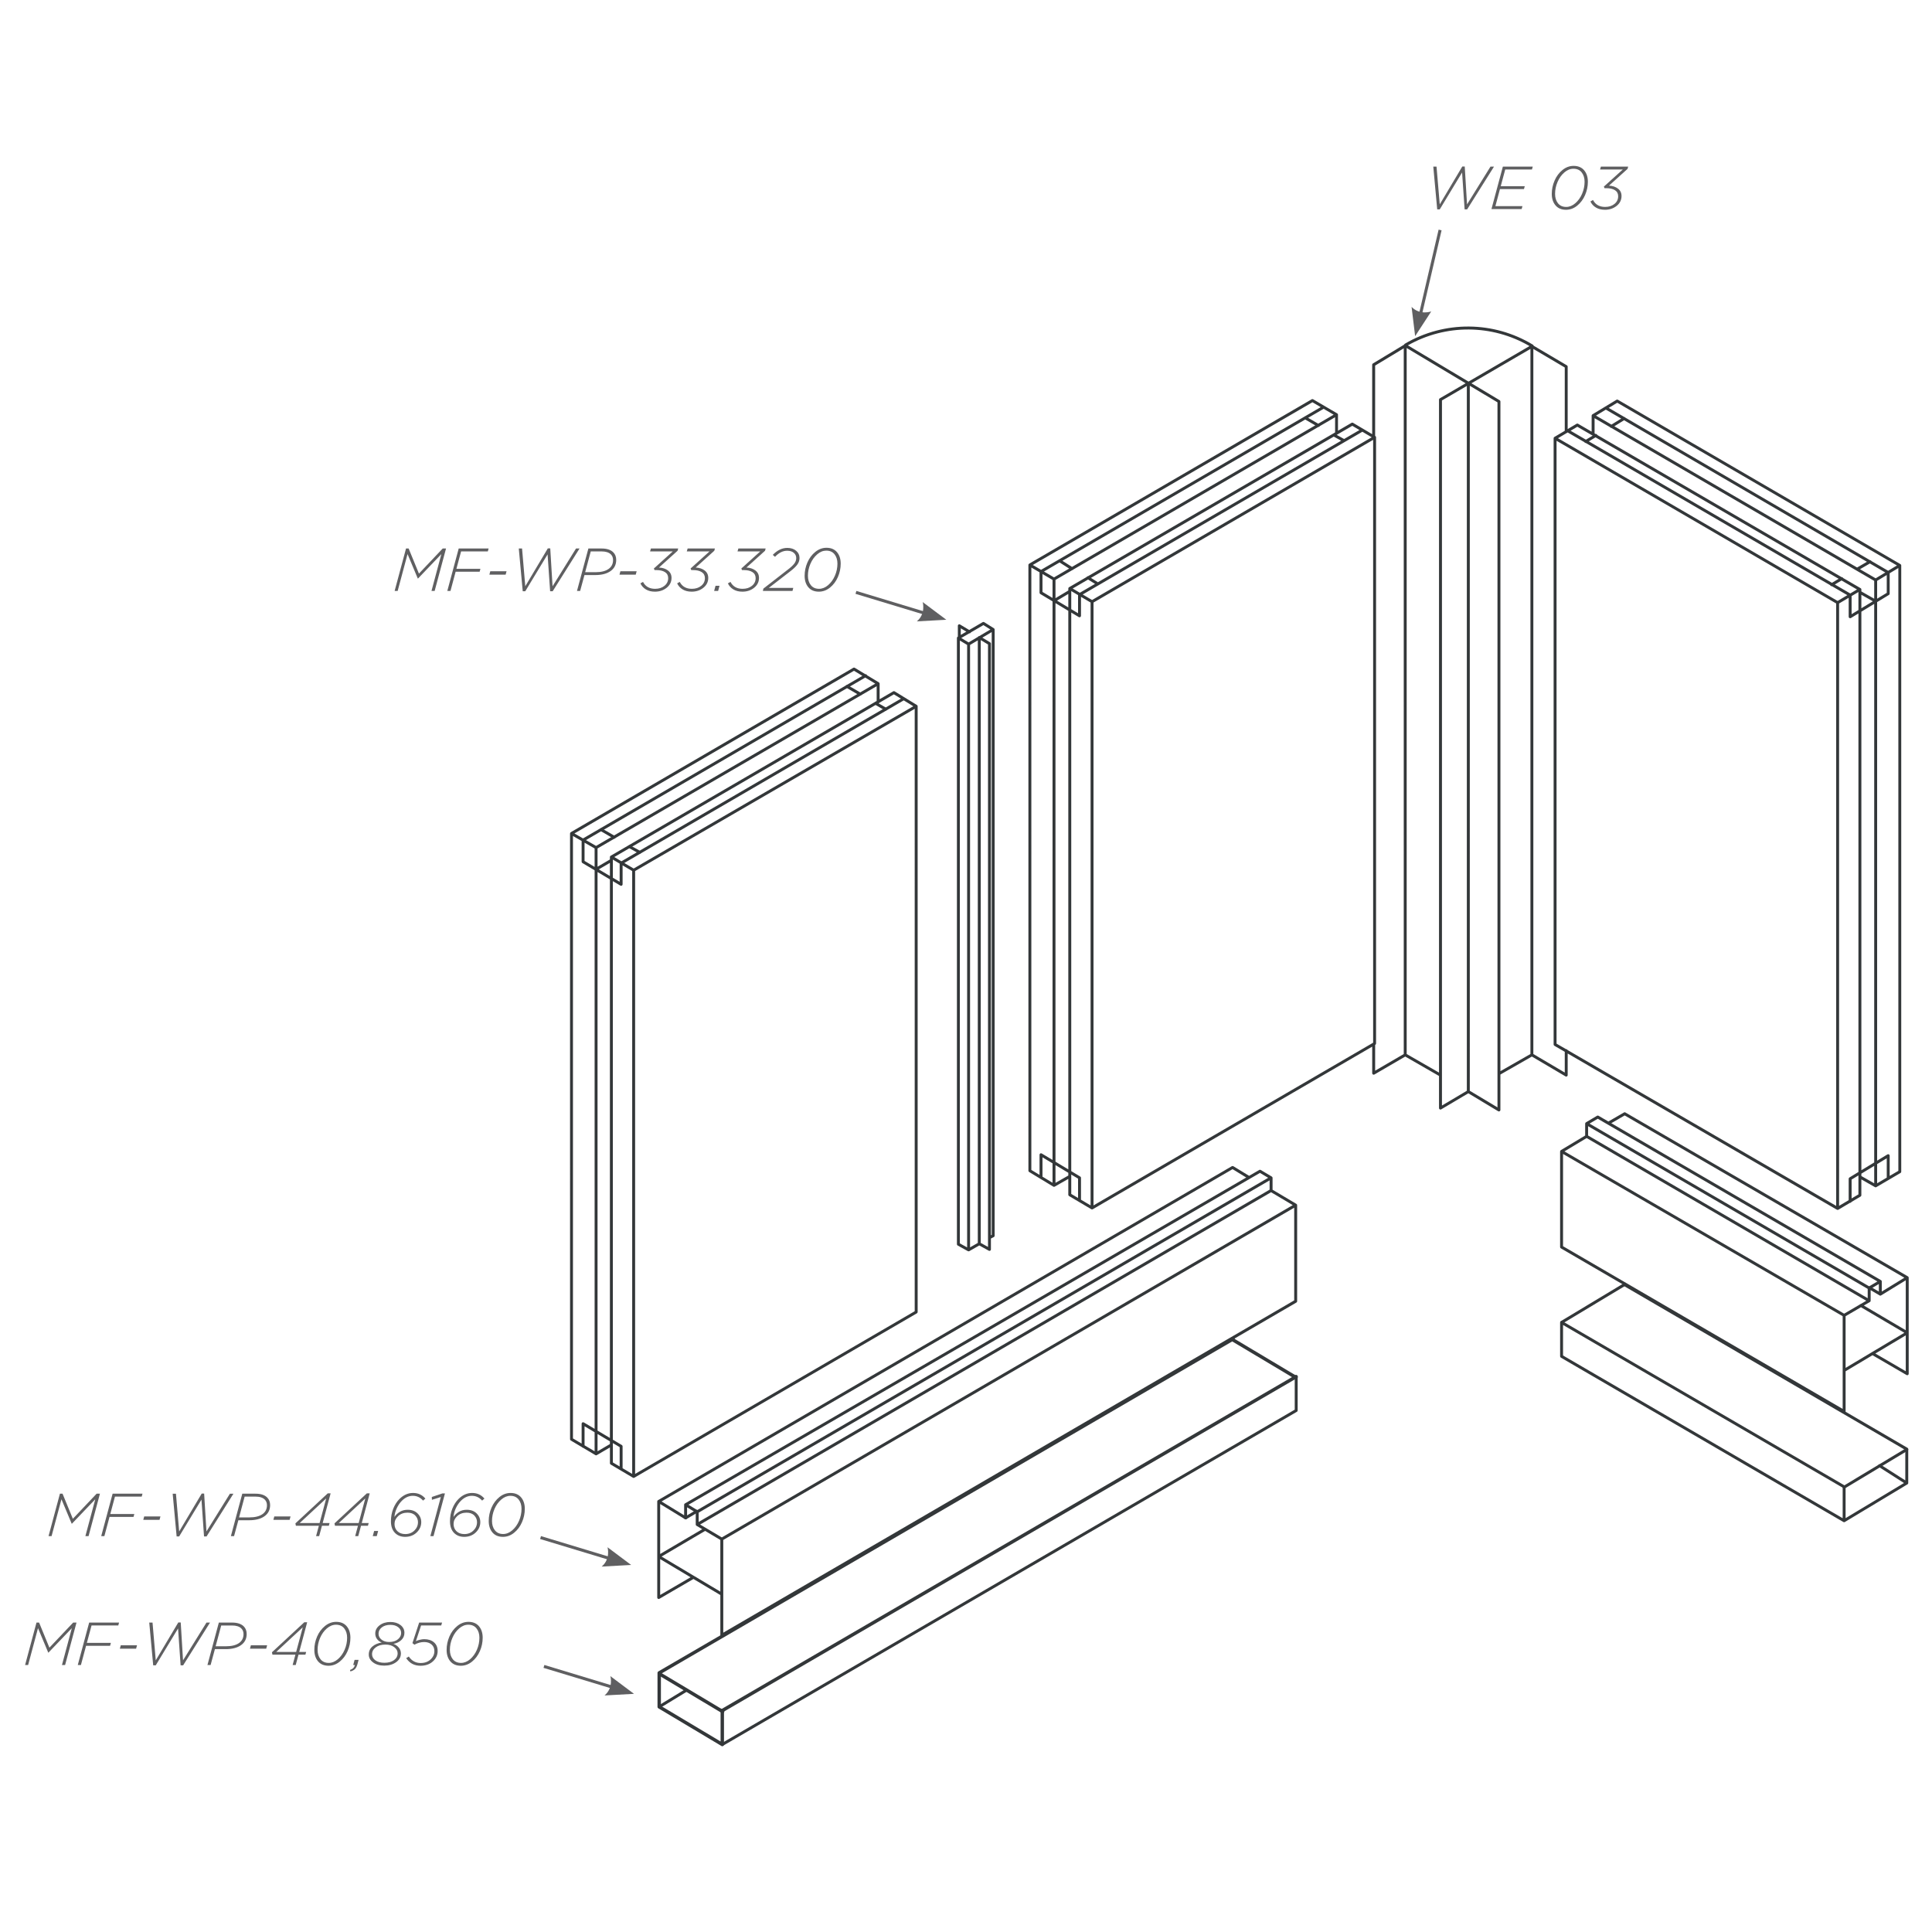 <?xml version="1.0" encoding="UTF-8"?> <!-- Generator: Adobe Illustrator 15.1.0, SVG Export Plug-In . SVG Version: 6.00 Build 0) --> <svg xmlns="http://www.w3.org/2000/svg" xmlns:xlink="http://www.w3.org/1999/xlink" id="Layer_1" x="0px" y="0px" width="212.6px" height="212.6px" viewBox="0 0 212.6 212.6" xml:space="preserve"> <g> <path fill="#333739" d="M79.428,180.1c-0.005,0-0.01,0-0.015,0c-0.025-0.001-0.048-0.01-0.068-0.022 c-0.018-0.011-0.034-0.024-0.047-0.041h0c0,0,0,0,0-0.001c-0.013-0.018-0.022-0.037-0.027-0.058 c-0.003-0.013-0.004-0.026-0.004-0.04v-4.418l-2.959-1.766l-3.739,2.176c-0.014,0.01-0.028,0.016-0.044,0.019 c-0.018,0.006-0.034,0.007-0.051,0.005c0,0,0,0-0.001,0l0,0c-0.026-0.001-0.05-0.011-0.071-0.023 c-0.017-0.009-0.033-0.022-0.045-0.04c-0.013-0.017-0.022-0.037-0.028-0.058c0-0.003,0-0.003,0-0.003l0,0 c-0.003-0.013-0.004-0.026-0.004-0.039v-4.505l0,0c0-0.002,0-0.004,0-0.005v-6.06c0-0.007,0.001-0.018,0.002-0.025c0,0,0,0,0-0.001 c0.001-0.008,0.004-0.019,0.007-0.027c0,0,0.002,0.003,0-0.002c0.013-0.035,0.037-0.065,0.072-0.085l31.087-18.09 c0.001-0.001,0.002-0.001,0.002-0.001l32.059-18.66c0.051-0.03,0.115-0.03,0.166,0.002l1.736,1.058l1.107-0.644 c0.006-0.004,0.013-0.007,0.018-0.01c0.021-0.01,0.044-0.014,0.065-0.014l0,0l0,0c0.023,0,0.045,0.004,0.067,0.014 c0.006,0.003,0.013,0.006,0.019,0.011l1.219,0.723c0.024,0.014,0.045,0.032,0.061,0.059c0.015,0.027,0.021,0.055,0.021,0.084v1.306 l2.624,1.558c0.022,0.013,0.04,0.029,0.056,0.052l0,0c0,0,0,0,0,0.002l0,0l0,0c0.002,0.003,0.006,0.008,0.008,0.013l0,0l0,0 c0.013,0.025,0.019,0.05,0.018,0.075v10.57c0.001,0.004,0,0.009,0,0.015c-0.003,0.025-0.011,0.049-0.023,0.069 c-0.009,0.018-0.023,0.033-0.04,0.046c-0.006,0.006-0.012,0.01-0.018,0.013l-32.058,18.659c0,0,0,0.001-0.001,0.001l-31.086,18.088 c-0.014,0.009-0.029,0.015-0.046,0.02l0,0h0C79.452,180.099,79.439,180.1,79.428,180.1z M79.589,175.434v4.227l30.846-17.95 c0.002,0,0.002,0,0.002,0l31.979-18.614v-10.201L110.6,151.412c-0.002,0.001-0.002,0.001-0.002,0.001l-31.009,18.044v5.97 C79.589,175.43,79.589,175.432,79.589,175.434z M72.646,171.567v3.946l3.345-1.948L72.646,171.567z M76.427,173.45l2.839,1.695 v-5.688l-1.674-0.994l-4.792,2.821l3.559,2.126C76.384,173.418,76.408,173.432,76.427,173.45z M72.646,165.506v5.495l4.63-2.726 l-0.634-0.376l0,0c-0.013-0.009-0.024-0.017-0.035-0.028c0,0,0,0,0,0l0,0c-0.009-0.009-0.018-0.021-0.024-0.03 c-0.008-0.014-0.014-0.029-0.017-0.045l0,0l0,0c-0.003-0.013-0.005-0.025-0.005-0.038v-0.002v-1.307l-0.954-0.582v1.163 c0,0.013-0.002,0.024-0.004,0.037h0v0.001c-0.005,0.023-0.014,0.043-0.028,0.062c-0.013,0.018-0.03,0.031-0.048,0.042h0 c0,0,0,0,0,0.001c-0.021,0.01-0.043,0.019-0.069,0.02c-0.016,0-0.032-0.001-0.048-0.004c0,0,0,0,0,0l0,0 c-0.018-0.004-0.034-0.013-0.049-0.021L72.646,165.506z M77.039,167.761l2.39,1.418l31.008-18.043l0,0l31.822-18.523l-2.389-1.418 l-31.979,18.613c0,0.002,0,0.002-0.001,0.002L77.039,167.761z M76.883,166.452v1.026l30.846-17.947 c0.001,0,0.001-0.002,0.001-0.002l31.979-18.614v-1.025l-31.818,18.518l0,0L76.883,166.452z M72.799,165.222l2.485,1.523v-1.16 c0-0.003,0-0.004,0-0.006c0-0.016,0.002-0.029,0.007-0.043c0.003-0.013,0.008-0.023,0.013-0.033 c0.009-0.014,0.018-0.026,0.03-0.038c0.01-0.01,0.021-0.018,0.033-0.023l31.087-18.038l0,0l30.684-17.83l-1.506-0.919 l-31.977,18.613l-0.001,0.001L72.799,165.222z M75.76,165.585l0.964,0.586l31.007-18.042c-0.001,0-0.001,0-0.001,0l31.822-18.521 l-0.907-0.538l-32.029,18.612c0,0,0,0-0.001,0L75.76,165.585z M69.728,162.633c-0.013,0-0.027-0.002-0.04-0.006c0,0,0,0,0,0h-0.001 c-0.015-0.003-0.03-0.009-0.043-0.019l-2.446-1.448c-0.005-0.003-0.009-0.006-0.013-0.009c-0.021-0.016-0.037-0.034-0.048-0.054 c-0.009-0.02-0.016-0.037-0.019-0.059c0-0.007-0.001-0.015-0.001-0.022v-1.737l-1.44,0.842c-0.002,0.001-0.003,0.001-0.006,0.002 c-0.01,0.006-0.021,0.012-0.034,0.016c-0.015,0.003-0.05,0.008-0.044,0.007c0,0,0,0,0,0c-0.014,0-0.029-0.004-0.044-0.007l0,0h0 c-0.011-0.004-0.022-0.01-0.033-0.015c-0.002-0.002-0.005-0.002-0.007-0.004l-1.356-0.806c-0.052-0.004-0.097-0.033-0.123-0.073 l-1.221-0.725c-0.005-0.002-0.01-0.006-0.015-0.01c-0.019-0.014-0.034-0.031-0.045-0.051c-0.01-0.019-0.017-0.038-0.02-0.061l0,0 l0,0c0-0.007,0-0.015,0-0.022V91.719c0-0.027,0.006-0.056,0.021-0.083c0.016-0.026,0.037-0.046,0.061-0.061l31.083-18.088 c0.006-0.003,0.013-0.007,0.021-0.01c0.021-0.009,0.042-0.013,0.063-0.013c0,0,0,0,0,0l0,0c0.023,0,0.047,0.004,0.069,0.016 c0.006,0.003,0.011,0.006,0.017,0.009l1.162,0.703c0.066-0.01,0.133,0.018,0.167,0.077c0.006,0.012,0.011,0.022,0.015,0.033 l1.306,0.791c0.013,0.007,0.022,0.015,0.033,0.026c0.01,0.01,0.021,0.021,0.025,0.033c0.008,0.014,0.014,0.027,0.018,0.042l0,0 c0,0,0,0,0,0.001c0.003,0.012,0.004,0.023,0.004,0.035c0,0.002,0,0.003,0,0.004v1.712l1.491-0.867 c0.005-0.003,0.012-0.006,0.017-0.008c0.022-0.011,0.044-0.019,0.07-0.015c0.02,0,0.043,0.005,0.063,0.015l0,0c0,0,0,0,0,0 c0.007,0.003,0.014,0.006,0.02,0.01l2.448,1.501c0.033,0.02,0.057,0.051,0.067,0.085c0,0,0,0.001,0,0.001 c0.003,0.01,0.006,0.019,0.007,0.028c0,0,0,0,0,0s0,0,0,0c0.001,0.009,0.002,0.017,0.002,0.025v66.658 c0,0.058-0.03,0.109-0.081,0.139l-31.086,18.088c0,0-0.001,0-0.001,0.001c-0.021,0.013-0.045,0.021-0.07,0.022 C69.736,162.633,69.732,162.633,69.728,162.633z M69.889,159.205v2.986l30.767-17.902V78.001L69.889,95.852V159.205z M68.511,161.564l1.056,0.626V95.851l-1.056-0.625v2.089c0,0.058-0.032,0.111-0.082,0.14c-0.051,0.029-0.112,0.028-0.162-0.002 l-0.829-0.493v61.465l0.991,0.589c0.005,0.002,0.008,0.006,0.012,0.008c0.021,0.015,0.038,0.033,0.049,0.055 c0.01,0.019,0.017,0.039,0.019,0.061c0,0.007,0.001,0.013,0.001,0.02V161.564z M67.439,160.93l0.75,0.443v-2.129l-0.75-0.445v0.197 c0,0.001,0,0.004,0,0.005V160.93z M65.754,157.8v1.903l1.362-0.797v-0.298L65.754,157.8z M64.324,159.042l1.108,0.657v-2.093 l-1.108-0.658V159.042z M63.049,158.286l0.955,0.565v-2.186c0-0.059,0.03-0.111,0.081-0.141c0.05-0.027,0.111-0.027,0.161,0.003 l1.187,0.704V95.768l-1.351-0.803c-0.048-0.029-0.078-0.082-0.078-0.139v-2.283l-0.955-0.548V158.286z M65.754,157.425l1.362,0.81 V96.769l-1.362-0.81V157.425z M67.439,96.586l0.75,0.445v-1.996l-0.75-0.445v0.078c0,0.001,0,0.003,0,0.005V96.586z M65.892,95.667 l1.224,0.728v-1.443L65.892,95.667z M68.7,94.964l1.029,0.609l30.774-17.856l-1.054-0.646L68.7,94.964z M64.324,94.735l1.108,0.658 v-2.028l-1.108-0.637V94.735z M65.754,93.364v2.012l1.362-0.797v-0.267c0-0.001,0-0.003,0-0.004c0-0.017,0.003-0.034,0.009-0.051 c0.003-0.008,0.006-0.017,0.011-0.024l0,0c0,0,0,0,0-0.001c0.006-0.013,0.015-0.024,0.025-0.035c0,0,0,0,0.001-0.001l0,0 c0.011-0.011,0.023-0.021,0.036-0.028L96.47,77.135v-1.623L65.754,93.364z M67.596,94.309l0.787,0.467l30.755-17.896l-0.774-0.475 l-1.592,0.926c-0.028,0.051-0.077,0.085-0.146,0.084L67.596,94.309z M64.478,92.445l1.114,0.64L96.316,75.23l-1.104-0.669 L64.478,92.445z M63.209,91.716l0.947,0.544l30.742-17.888l-0.923-0.559L63.209,91.716z M106.586,137.699 c-0.03,0-0.057-0.007-0.08-0.021l-1.118-0.619c-0.006-0.002-0.013-0.008-0.019-0.012c-0.018-0.014-0.033-0.028-0.043-0.048l0,0l0,0 c-0.013-0.021-0.02-0.044-0.023-0.068c0-0.006-0.001-0.013-0.001-0.018V70.205c0,0,0,0,0-0.001c0-0.002,0-0.003,0.001-0.005 c0,0,0-0.001,0-0.001c0-0.036,0.014-0.069,0.036-0.095l0,0c0,0,0,0,0-0.001c0.001,0,0.001,0,0.001,0 c0.006-0.007,0.013-0.014,0.019-0.02c0.001,0,0.001,0,0.001,0v0c0.007-0.006,0.016-0.012,0.024-0.016l0.02-0.012v-1.193 c0-0.016,0.001-0.033,0.006-0.049c0.005-0.018,0.014-0.035,0.024-0.049c0.014-0.018,0.03-0.034,0.049-0.044 c0.021-0.012,0.044-0.019,0.069-0.021c0.016,0,0.034,0,0.053,0.005l0,0c0.001,0,0.001,0,0.001,0 c0.015,0.004,0.03,0.011,0.042,0.019l1.006,0.603l1.483-0.864c0.051-0.03,0.116-0.029,0.167,0.003l1.068,0.672 c0.012,0.007,0.021,0.015,0.031,0.025c0.012,0.011,0.02,0.023,0.027,0.037c0.007,0.011,0.01,0.022,0.014,0.034 c0.004,0.015,0.007,0.03,0.007,0.045v0v66.705c0,0.007,0,0.015-0.001,0.022l0,0l0,0c-0.004,0.024-0.012,0.047-0.024,0.068 c-0.011,0.016-0.025,0.032-0.046,0.045c-0.005,0.006-0.012,0.009-0.021,0.013l-0.317,0.161v1.194c0,0.017-0.002,0.031-0.006,0.045 c-0.005,0.019-0.013,0.036-0.025,0.052c-0.013,0.018-0.027,0.033-0.047,0.044c-0.021,0.013-0.044,0.021-0.069,0.023 c-0.016,0.002-0.032,0-0.048-0.003l0,0l0,0c-0.018-0.004-0.032-0.01-0.047-0.019l-1.039-0.575l-1.095,0.627 C106.645,137.692,106.616,137.699,106.586,137.699z M105.624,136.823l0.801,0.443V70.97l-0.801-0.481V136.823z M106.746,70.971 v66.291l0.853-0.49V70.465L106.746,70.971z M107.921,136.772l0.801,0.441v-1.02c0-0.001,0-0.003,0-0.006V70.919l-0.801-0.481 V136.772z M109.044,70.831v65.097l0.087-0.044V69.555l-1.032,0.613l0.864,0.52c0.005,0.002,0.01,0.005,0.015,0.008 c0.02,0.014,0.035,0.033,0.046,0.053c0.01,0.019,0.018,0.039,0.021,0.06C109.044,70.816,109.044,70.823,109.044,70.831z M105.778,70.207l0.809,0.484l1.031-0.612c0.003-0.008,0.007-0.016,0.014-0.023c0.012-0.017,0.027-0.03,0.044-0.041 c0.021-0.013,0.046-0.021,0.071-0.022l0,0c0.005-0.001,0.009,0,0.013,0c0.003,0,0.003,0,0.004,0l1.22-0.724l-0.767-0.482 l-1.379,0.803c-0.004,0.009-0.006,0.017-0.011,0.024c-0.036,0.057-0.098,0.087-0.162,0.077L105.778,70.207z M105.725,69.142v0.724 l0.613-0.357L105.725,69.142z"></path> </g> <g> <g> <path fill="#333739" d="M79.482,192.155c-0.034,0-0.066-0.011-0.097-0.027l-6.939-4.144c-0.006-0.004-0.012-0.009-0.016-0.012 c-0.023-0.017-0.041-0.037-0.053-0.06c0,0-0.001,0-0.001-0.002c-0.012-0.021-0.021-0.045-0.022-0.071 c-0.001-0.007-0.001-0.016-0.001-0.023v-3.724c0-0.008,0-0.015,0.001-0.025c0.002-0.023,0.011-0.049,0.022-0.071l0,0 c0,0,0,0,0.001,0c0.012-0.021,0.031-0.042,0.053-0.06l0,0l0,0c0.006-0.003,0.012-0.008,0.019-0.012l63.139-36.742 c0.091-0.051,0.204-0.021,0.257,0.069c0.052,0.088,0.022,0.203-0.068,0.257l-63.049,36.688v3.518l6.566,3.921v-3.4 c0-0.104,0.084-0.187,0.188-0.187c0.103,0,0.187,0.083,0.187,0.187v3.731c0,0.067-0.036,0.13-0.095,0.163 C79.545,192.146,79.513,192.155,79.482,192.155z"></path> </g> </g> <g> <path fill="#333739" d="M72.538,187.981c-0.054,0-0.107-0.027-0.138-0.077c-0.046-0.076-0.022-0.175,0.054-0.222l3.006-1.832 c0.075-0.047,0.174-0.021,0.221,0.055c0.046,0.075,0.022,0.175-0.054,0.221l-3.006,1.833 C72.595,187.973,72.567,187.981,72.538,187.981z"></path> </g> <g> <path fill="#333739" d="M79.483,188.421c-0.064,0-0.127-0.033-0.162-0.094c-0.053-0.089-0.022-0.204,0.068-0.258l63.144-36.74 c0.089-0.051,0.204-0.023,0.257,0.068c0.051,0.09,0.021,0.204-0.069,0.256l-63.142,36.742 C79.548,188.413,79.515,188.421,79.483,188.421z"></path> </g> <g> <g> <path fill="#333739" d="M79.48,192.128c-0.055,0-0.109-0.029-0.139-0.08c-0.044-0.077-0.019-0.175,0.059-0.221l63.074-36.705 v-3.641c0-0.087,0.071-0.158,0.161-0.158c0.089,0,0.16,0.071,0.16,0.158v3.73c0,0.007,0,0.014,0,0.02 c-0.003,0.023-0.011,0.044-0.021,0.062c-0.012,0.02-0.028,0.038-0.049,0.053c-0.005,0.004-0.009,0.006-0.014,0.008l-63.151,36.752 C79.536,192.12,79.508,192.128,79.48,192.128z M202.93,167.506c-0.028,0-0.056-0.008-0.081-0.022l-31.092-18.09 c-0.05-0.03-0.08-0.082-0.08-0.141v-3.729c0-0.014,0.001-0.026,0.004-0.039c0.004-0.023,0.015-0.042,0.027-0.059 c0.013-0.019,0.029-0.034,0.049-0.045s0.042-0.019,0.066-0.021c0.001,0,0.001,0,0.001,0l0,0c0.018-0.001,0.035-0.001,0.053,0.004 c0.001,0,0.001,0.001,0.001,0.001l0,0c0.015,0.003,0.03,0.01,0.043,0.019l31.087,18.089c0.005,0.002,0.01,0.004,0.016,0.008 c0.017,0.013,0.034,0.032,0.045,0.051c0.013,0.021,0.021,0.043,0.022,0.067c0,0.004,0,0.01,0,0.016v3.445l6.427-3.866 l-2.769-1.772c-0.076-0.048-0.1-0.146-0.051-0.223c0.047-0.074,0.146-0.096,0.222-0.047l2.742,1.752v-3.345L178.7,141.513 c-0.058-0.032-0.085-0.092-0.079-0.151l-6.862-3.992c-0.006-0.005-0.009-0.007-0.013-0.009c-0.021-0.015-0.038-0.033-0.05-0.054 c-0.012-0.019-0.018-0.041-0.019-0.064l0,0l0,0c-0.001-0.006-0.001-0.011-0.001-0.018v-10.518c0-0.026,0.005-0.053,0.019-0.078 l0,0c0,0,0,0,0-0.001c0,0,0,0.001,0,0c0.001-0.004,0.002-0.005,0.006-0.007l0,0l0,0l0,0c0-0.001,0-0.001,0-0.001s0,0,0-0.002l0,0 c0.015-0.022,0.033-0.04,0.056-0.053l2.677-1.611v-1.304c-0.001-0.029,0.007-0.059,0.021-0.085c0.016-0.025,0.036-0.045,0.06-0.06 l1.221-0.723c0.004-0.002,0.009-0.005,0.014-0.007c0.023-0.011,0.047-0.015,0.074-0.016c0.021,0,0.042,0.005,0.062,0.014l0,0 c0,0,0,0,0.002,0c0.004,0.002,0.011,0.006,0.017,0.009l1.084,0.63l1.709-0.992c0.008-0.004,0.015-0.008,0.021-0.012 c0.022-0.008,0.042-0.013,0.063-0.013l0,0l0,0c0.021,0,0.045,0.005,0.067,0.015c0.005,0.003,0.011,0.006,0.015,0.01l31.09,18.037 c0.032,0.02,0.056,0.048,0.068,0.079h0.002v0.001c0.003,0.013,0.008,0.025,0.008,0.038c0,0,0,0,0.003,0.001l0,0 c0,0.007,0,0.016,0,0.022v6.06c0,0.001,0,0.004,0,0.006v4.504c0,0.015-0.003,0.029-0.006,0.045 c-0.005,0.019-0.013,0.035-0.025,0.051l0,0c0,0,0,0,0,0.001c-0.013,0.019-0.03,0.032-0.047,0.044 c-0.021,0.012-0.043,0.02-0.068,0.021c-0.021,0.003-0.041,0-0.059-0.006c-0.016-0.002-0.028-0.009-0.037-0.016l-3.741-2.177 l-2.96,1.767v4.416c0,0.013-0.002,0.025-0.002,0.037l6.812,3.972c0.007,0.005,0.015,0.009,0.02,0.014 c0.018,0.013,0.03,0.026,0.04,0.045c0.013,0.02,0.021,0.043,0.023,0.067c0,0.006,0,0.013,0,0.019v3.726c0,0.002,0,0.003,0,0.005 c0,0.015-0.002,0.03-0.006,0.045c0,0-0.002-0.002-0.002,0c-0.003,0.01-0.007,0.021-0.013,0.031 c-0.007,0.015-0.018,0.027-0.03,0.039c-0.007,0.009-0.02,0.016-0.03,0.022l-6.888,4.144 C202.99,167.496,202.96,167.506,202.93,167.506z M171.999,149.161l30.771,17.904v-3.361l-30.771-17.903V149.161z M171.999,137.135 l30.771,17.903v-4.228c0-0.001,0-0.004,0-0.005v-5.969l-30.771-17.854V137.135z M206.366,148.944l3.347,1.947v-3.946 L206.366,148.944z M203.091,144.837v5.688l2.838-1.695c0.021-0.021,0.044-0.035,0.071-0.043l3.559-2.125l-4.776-2.812 L203.091,144.837z M205.101,143.663l4.612,2.718v-5.496l-2.715,1.663c0,0-0.002,0.001-0.005,0.002 c-0.013,0.008-0.027,0.014-0.046,0.019c-0.009,0.002-0.021,0.005-0.034,0.005l0,0l0,0c-0.013,0-0.025-0.001-0.036-0.004 c-0.015-0.004-0.03-0.01-0.045-0.019c0-0.001-0.003-0.002-0.006-0.003l-0.979-0.579v1.165c0,0.002,0,0.002,0,0.002 c0,0.016-0.002,0.031-0.007,0.046l0,0l0,0c-0.002,0.012-0.008,0.023-0.013,0.032c-0.008,0.015-0.018,0.027-0.03,0.039l0,0 c0,0,0,0,0,0.001c-0.01,0.009-0.021,0.017-0.03,0.022c-0.003,0-0.003,0-0.003,0L205.101,143.663z M172.153,126.702l30.777,17.856 l1.706-0.995c0.027-0.04,0.072-0.064,0.118-0.067l0.614-0.359l-30.772-17.904L172.153,126.702z M174.755,124.953l30.77,17.904 v-1.028l-30.77-17.903V124.953z M206.046,141.711l0.705,0.417v-0.833L206.046,141.711z M207.073,141.015v1.109l2.486-1.523 l-30.777-17.856l-1.475,0.855l29.685,17.271c0,0.001,0.002,0.001,0.002,0.001l0,0l0,0c0.011,0.007,0.023,0.015,0.03,0.024h0.003 l0,0c0.01,0.011,0.018,0.023,0.027,0.036c0.003,0.009,0.008,0.018,0.011,0.028C207.073,140.979,207.074,140.997,207.073,141.015z M174.912,123.645l30.737,17.885c0.024-0.005,0.05-0.006,0.072-0.002l0.872-0.515l-30.773-17.905L174.912,123.645z M75.447,167.194c-0.054,0-0.109-0.027-0.139-0.078c-0.045-0.077-0.02-0.176,0.056-0.22l1.226-0.727 c0.076-0.046,0.175-0.021,0.22,0.057c0.045,0.076,0.02,0.176-0.057,0.221l-1.225,0.725 C75.503,167.187,75.475,167.194,75.447,167.194z M202.217,133.138c-0.008,0-0.013,0-0.021-0.001 c-0.02-0.002-0.043-0.008-0.061-0.02c-0.003,0-0.003,0-0.005-0.001l-29.621-17.188v2.376c0,0.017-0.003,0.031-0.008,0.048l0,0 c0,0,0,0,0,0.002c-0.005,0.017-0.013,0.031-0.021,0.045c-0.014,0.022-0.034,0.038-0.058,0.051 c-0.018,0.008-0.034,0.015-0.056,0.017c-0.021,0.003-0.044,0.001-0.065-0.005l0,0l0,0c-0.014-0.005-0.026-0.011-0.037-0.019 l-3.695-2.18l-3.463,1.981v3.895c0,0.016-0.002,0.031-0.007,0.047l0,0c0,0-0.001,0-0.001,0.002 c-0.005,0.018-0.013,0.035-0.025,0.051c-0.013,0.018-0.028,0.032-0.047,0.043c-0.021,0.012-0.044,0.02-0.068,0.021 c-0.019,0.003-0.036,0-0.051-0.003c-0.019-0.004-0.033-0.011-0.048-0.02l-3.284-1.972l-2.979,1.765 c-0.012,0.008-0.025,0.014-0.039,0.018l0,0c-0.001,0-0.001,0-0.001,0c-0.018,0.005-0.039,0.008-0.056,0.005 c-0.025-0.001-0.05-0.009-0.07-0.021c-0.019-0.012-0.033-0.025-0.046-0.043c-0.012-0.014-0.021-0.03-0.025-0.048 c-0.005-0.017-0.008-0.034-0.008-0.051V118.4l-3.717-2.136l-3.393,1.976c-0.049,0.028-0.111,0.028-0.16,0 c-0.05-0.028-0.082-0.082-0.082-0.14v-2.928l-30.745,17.891c-0.002,0-0.002,0-0.002,0.001c-0.02,0.012-0.042,0.021-0.067,0.021 c-0.019,0.002-0.038,0-0.056-0.005c0,0,0,0-0.001,0l0,0c-0.015-0.005-0.029-0.011-0.042-0.018l-2.446-1.448 c-0.004-0.003-0.009-0.007-0.014-0.01c-0.02-0.015-0.036-0.034-0.047-0.054c-0.01-0.019-0.016-0.037-0.019-0.056v-0.001l0,0 c-0.003-0.008-0.003-0.017-0.003-0.024v-1.741l-1.49,0.848c-0.001,0-0.003,0-0.003,0c-0.013,0.008-0.025,0.013-0.038,0.016 c-0.017,0.005-0.034,0.005-0.048,0.007c-0.011,0-0.022-0.003-0.032-0.006l0,0l0,0c-0.016-0.004-0.028-0.009-0.041-0.016l0,0l0,0 c-0.002-0.001-0.005-0.002-0.008-0.003l-2.648-1.605c-0.007-0.004-0.013-0.007-0.018-0.013c-0.018-0.013-0.031-0.029-0.043-0.046 c0-0.002,0-0.002,0-0.002l0,0c-0.01-0.02-0.018-0.04-0.02-0.064c-0.001-0.005-0.001-0.012-0.001-0.016V62.172 c0-0.029,0.007-0.058,0.023-0.084c0.015-0.026,0.035-0.045,0.061-0.06l31.085-18.087c0.007-0.004,0.015-0.008,0.021-0.011 c0.021-0.008,0.047-0.012,0.062-0.012c0.021,0,0.044,0.004,0.064,0.013c0,0-0.003,0,0,0c0.008,0.003,0.015,0.006,0.021,0.01 l2.648,1.552c0.013,0.007,0.025,0.017,0.035,0.027c0,0,0,0.002,0,0c0.013,0.011,0.021,0.025,0.03,0.038l0,0c0,0,0,0,0,0 c0.003,0.008,0.007,0.017,0.01,0.026c0,0,0,0,0,0.001l0,0c0.005,0.014,0.007,0.029,0.007,0.044l0,0v0c0,0.001,0,0.003,0,0.006 v1.763l1.491-0.867c0.007-0.004,0.014-0.007,0.021-0.01c0.02-0.009,0.042-0.013,0.063-0.013l0,0l0,0 c0.023,0,0.047,0.004,0.067,0.014c0.007,0.003,0.012,0.006,0.018,0.009l2.103,1.246v-7.637c-0.001-0.006,0-0.012,0.002-0.019 c0,0,0,0,0,0l0,0c0.003-0.022,0.008-0.042,0.019-0.062c0,0,0,0,0-0.001l0,0c0.012-0.02,0.027-0.038,0.048-0.052 c0.005-0.003,0.008-0.006,0.012-0.009l3.407-2.056c0.005-0.008,0.01-0.017,0.016-0.024c0.007-0.012,0.019-0.023,0.03-0.031 c0.013-0.025,0.032-0.046,0.059-0.061c4.369-2.56,9.773-2.518,14.104,0.11c0.041,0.025,0.066,0.066,0.074,0.11l3.66,2.16 c0.004,0.002,0.007,0.004,0.013,0.007c0.019,0.014,0.035,0.032,0.046,0.053c0.012,0.019,0.02,0.041,0.021,0.063 c0.001,0.006,0.001,0.013,0.001,0.019v6.868l0.979-0.58c0.006-0.003,0.011-0.006,0.019-0.01c0.021-0.009,0.045-0.016,0.065-0.014 c0.023,0,0.046,0.005,0.067,0.014c0,0,0,0,0.001,0c0,0,0,0,0,0c0.006,0.003,0.01,0.005,0.015,0.009l1.492,0.867V45.74 c0-0.016,0.002-0.033,0.007-0.048l0,0l0,0c0.002-0.012,0.008-0.023,0.013-0.034c0.008-0.012,0.017-0.024,0.026-0.034 c0.01-0.01,0.022-0.019,0.033-0.026l2.649-1.604c0.007-0.004,0.013-0.008,0.021-0.01c0.02-0.01,0.045-0.011,0.067-0.015 c0.021,0,0.043,0.005,0.062,0.015c0.007,0.002,0.013,0.006,0.019,0.009l31.09,18.088c0.022,0.013,0.043,0.032,0.058,0.057 c0.016,0.026,0.023,0.057,0.023,0.086v66.708c0,0.007,0,0.014,0,0.021c-0.002,0.022-0.011,0.043-0.021,0.062 c-0.011,0.02-0.028,0.038-0.048,0.052c-0.006,0.005-0.01,0.007-0.013,0.01l-2.651,1.552c0,0.001-0.002,0.001-0.005,0.002 c-0.01,0.006-0.021,0.012-0.033,0.015l0,0l0,0c-0.015,0.004-0.027,0.009-0.048,0.007c-0.013,0-0.028-0.003-0.043-0.006l0,0l0,0 c-0.01-0.004-0.022-0.007-0.033-0.014c-0.002-0.002-0.002-0.003-0.004-0.003l-1.492-0.847v1.743c0,0.005,0,0.009,0,0.016 c-0.002,0.024-0.01,0.046-0.022,0.066c-0.01,0.019-0.025,0.037-0.043,0.051c-0.008,0.002-0.01,0.006-0.016,0.009l-1.003,0.594 c-0.024,0.064-0.094,0.107-0.169,0.101l-1.274,0.754c-0.013,0.009-0.025,0.016-0.04,0.019 C202.245,133.136,202.23,133.138,202.217,133.138z M172.497,115.548l29.559,17.148V66.407l-30.772-17.904v66.342l1.045,0.604 C172.404,115.442,172.469,115.486,172.497,115.548z M202.375,129.711v2.983l1.057-0.626v-2.354c0-0.007,0-0.013,0.003-0.021 c0-0.021,0.008-0.042,0.019-0.061c0.009-0.02,0.025-0.037,0.045-0.051c0.006-0.004,0.01-0.008,0.015-0.011l0.991-0.603V67.506 l-0.826,0.502c-0.051,0.03-0.111,0.03-0.161,0.002c-0.055-0.028-0.085-0.082-0.085-0.14v-2.089l-1.057,0.626V129.711z M120.331,129.66v2.984l30.713-17.869c0.017-0.018,0.035-0.03,0.058-0.038V48.401l-30.771,17.904V129.66z M118.953,132.018 l1.057,0.625V66.303l-1.057-0.626v2.089c0,0.058-0.031,0.111-0.082,0.14c-0.051,0.028-0.112,0.028-0.163-0.002l-0.826-0.497 v61.465l0.99,0.596c0.006,0.002,0.011,0.006,0.016,0.011c0.02,0.013,0.033,0.029,0.045,0.048c0.011,0.021,0.019,0.042,0.02,0.066 c0.001,0.005,0.001,0.012,0.001,0.016V132.018z M203.753,129.801v2.077l0.751-0.444v-1.927c0-0.002,0-0.005,0-0.006v-0.154 L203.753,129.801z M117.882,131.383l0.749,0.443v-2.128l-0.749-0.449v0.201c0,0,0,0.003,0,0.004V131.383z M204.827,129.41 l1.413,0.803v-1.919l-1.413,0.857V129.41z M206.562,128.098v2.11l1.059-0.62v-2.13L206.562,128.098z M116.146,128.209v1.951 l1.412-0.802v-0.302L116.146,128.209z M114.715,129.481l1.108,0.671v-2.137l-1.108-0.663V129.481z M207.781,127.01 c0.027,0,0.055,0.009,0.079,0.021c0.051,0.028,0.082,0.083,0.082,0.14v2.229l0.955-0.559V62.506l-0.955,0.577v2.246 c0,0.057-0.031,0.109-0.078,0.138l-1.302,0.79v61.464l1.134-0.688C207.721,127.019,207.751,127.01,207.781,127.01z M113.49,128.74 l0.903,0.546v-2.216c0-0.061,0.031-0.113,0.081-0.143c0.051-0.028,0.113-0.027,0.162,0.003l1.187,0.71V66.175l-1.351-0.81 c-0.05-0.029-0.079-0.082-0.079-0.138v-2.248l-0.903-0.529V128.74z M204.827,67.311v61.464l1.413-0.856V66.452L204.827,67.311z M116.146,127.833l1.412,0.849V67.216l-1.412-0.849V127.833z M161.738,120.031l3.047,1.827v-3.704c0-0.003,0-0.004,0-0.005V44.273 l-3.047-1.823V120.031z M158.675,118.31v3.345l2.739-1.624V42.47l-2.739,1.596v74.239 C158.675,118.306,158.675,118.309,158.675,118.31z M154.792,115.986l3.559,2.044V43.977c0-0.006,0-0.013,0.002-0.02 c0.002-0.023,0.01-0.044,0.021-0.063c0.01-0.019,0.024-0.037,0.043-0.05c0.006-0.003,0.013-0.007,0.018-0.01l2.845-1.657 l-6.487-3.88V115.986z M168.731,115.986l3.458,2.039v-2.283l-1.147-0.665c-0.048-0.028-0.079-0.082-0.079-0.139v-66.71 c-0.002-0.056,0.025-0.111,0.079-0.142l1.147-0.679v-6.969l-3.458-2.04V115.986z M165.107,44.184v73.69l3.304-1.889v-77.59 l-6.496,3.784l3.11,1.862c0.006,0.004,0.015,0.008,0.021,0.014c0.014,0.011,0.026,0.026,0.035,0.042h0.002v0 c0.013,0.021,0.021,0.044,0.022,0.069v0.001l0,0C165.107,44.173,165.107,44.178,165.107,44.184z M151.323,114.986v2.834 l3.148-1.834V38.328l-3.148,1.901v7.739l0.022,0.014c0,0,0.002,0.001,0,0c0.002,0.001,0.002,0.001,0.002,0.001l0,0 c0,0,0.002,0,0.002,0.001h0.002c0.027,0.019,0.05,0.046,0.062,0.076c0,0-0.002,0,0,0.001c0.004,0.011,0.008,0.024,0.009,0.037 c0,0,0,0,0,0c0.001,0.008,0.001,0.017,0.001,0.024v66.711c0,0.057-0.03,0.109-0.079,0.139L151.323,114.986z M203.753,65.591v1.994 l0.751-0.456v-1.951c0-0.003,0-0.005,0-0.006v-0.025L203.753,65.591z M117.882,67.032l0.749,0.45v-1.996l-0.749-0.444v0.026 c0,0.002,0,0.003,0,0.005V67.032z M204.827,65.451v1.483l1.265-0.767L204.827,65.451z M116.318,66.096l1.24,0.744v-1.485 L116.318,66.096z M171.441,48.223l30.773,17.906l1.071-0.636l-1.701-0.99c-0.064,0.014-0.134-0.014-0.171-0.075 c-0.008-0.011-0.01-0.022-0.015-0.033l-26.893-15.647c-0.061,0.005-0.118-0.024-0.152-0.078c-0.002-0.005-0.004-0.01-0.007-0.016 l-1.835-1.066l-0.081,0.048c0,0-0.001,0-0.002,0.001L171.441,48.223z M119.143,65.416l1.029,0.609l30.774-17.906l-1.029-0.609 L119.143,65.416z M204.827,65.081l1.413,0.802V63.92l-28.927-16.831c-0.059,0.004-0.115-0.022-0.149-0.076 c-0.004-0.005-0.006-0.011-0.01-0.016l-1.685-0.98v1.674l0.113,0.065c0.063-0.013,0.134,0.014,0.171,0.075 c0.006,0.011,0.011,0.021,0.015,0.033l26.893,15.647c0.054-0.005,0.119,0.022,0.151,0.078c0.003,0.005,0.005,0.01,0.009,0.016 l1.923,1.119c0,0,0,0,0.002,0c0.013,0.007,0.025,0.017,0.036,0.028c0,0,0,0,0,0v0c0.01,0.009,0.018,0.019,0.022,0.029 c0.008,0.013,0.013,0.027,0.018,0.042c0.003,0.014,0.005,0.027,0.005,0.04c0,0.001,0,0.002,0,0.003V65.081z M206.562,63.918v1.963 l1.059-0.642v-1.961L206.562,63.918z M116.146,63.816v2.008l1.412-0.844v-0.217c0-0.018,0.003-0.037,0.01-0.054 c0.003-0.01,0.007-0.019,0.012-0.028c0.008-0.014,0.019-0.026,0.029-0.038c0.011-0.009,0.021-0.017,0.034-0.024l1.923-1.12 c0.002-0.005,0.006-0.012,0.01-0.018c0.033-0.052,0.092-0.08,0.149-0.074l27.191-15.821v-1.674l-1.686,0.98 c-0.001,0.004-0.003,0.009-0.006,0.013c-0.032,0.056-0.099,0.084-0.153,0.08l-26.964,15.688c-0.028,0.042-0.071,0.065-0.12,0.07 L116.146,63.816z M114.715,65.135l1.108,0.664v-1.983l-1.108-0.649V65.135z M201.908,64.319l1.696,0.987l0.742-0.44l-1.7-0.99 L201.908,64.319z M118.038,64.761l0.788,0.466l1.675-0.974l-0.765-0.481L118.038,64.761z M174.837,48.569l26.753,15.565 l0.74-0.443l-26.756-15.566L174.837,48.569z M120.05,63.591l0.764,0.48l26.771-15.575l-0.816-0.451L120.05,63.591z M204.676,62.637l1.724,1.002l1.062-0.641l-1.698-0.991L204.676,62.637z M114.881,62.891l1.104,0.646l1.667-0.97l-1.057-0.674 L114.881,62.891z M205.935,61.735l1.84,1.073l0.968-0.585l-30.776-17.906l-0.943,0.57l1.718,1c0.05,0.003,0.096,0.028,0.124,0.073 l26.913,15.685c0.058-0.004,0.119,0.024,0.149,0.08C205.929,61.728,205.933,61.732,205.935,61.735z M113.649,62.169l0.912,0.535 l1.928-1.121c0.018-0.015,0.036-0.026,0.057-0.033l28.79-16.75l-0.915-0.535L113.649,62.169z M177.643,46.907l26.715,15.543 l1.084-0.63l-26.726-15.576L177.643,46.907z M116.909,61.71l1.056,0.674l26.771-15.577l-1.108-0.642L116.909,61.71z M172.83,47.4 l1.688,0.983l0.74-0.443l-1.685-0.98L172.83,47.4z M147.091,47.856l0.816,0.451l1.691-0.984l-0.789-0.466L147.091,47.856z M175.624,45.733l1.702,0.991l1.074-0.663l-1.69-0.984L175.624,45.733z M143.947,45.979l1.11,0.643l1.701-0.99l-1.104-0.646 L143.947,45.979z M154.929,38.003l6.669,3.988l6.712-3.909C164.176,35.678,159.091,35.647,154.929,38.003z M70.393,93.95 c-0.026,0-0.053-0.007-0.077-0.021l-1.124-0.623c-0.078-0.043-0.106-0.141-0.063-0.219c0.044-0.077,0.141-0.106,0.219-0.062 l1.124,0.622c0.078,0.043,0.105,0.142,0.063,0.218C70.504,93.919,70.449,93.95,70.393,93.95z M67.584,92.291 c-0.027,0-0.055-0.007-0.08-0.021l-1.429-0.83c-0.077-0.044-0.104-0.143-0.059-0.22c0.045-0.076,0.144-0.102,0.22-0.058 l1.428,0.829c0.077,0.044,0.103,0.143,0.059,0.22C67.694,92.262,67.639,92.291,67.584,92.291z M97.45,78.191 c-0.026,0-0.054-0.007-0.081-0.021l-1.072-0.623c-0.076-0.045-0.103-0.143-0.059-0.22c0.046-0.076,0.144-0.104,0.22-0.059 l1.073,0.622c0.077,0.045,0.102,0.143,0.058,0.22C97.562,78.163,97.506,78.191,97.45,78.191z M94.643,76.533 c-0.027,0-0.055-0.008-0.081-0.022l-1.429-0.83c-0.077-0.044-0.103-0.143-0.058-0.219c0.044-0.077,0.143-0.104,0.22-0.059 l1.43,0.83c0.077,0.044,0.104,0.143,0.058,0.22C94.752,76.503,94.698,76.533,94.643,76.533z"></path> </g> </g> <g> <g> <path fill="#5F5F61" d="M43.426,65.028l1.254-4.67h0.287l1.134,2.762l2.615-2.762h0.367l-1.254,4.67h-0.347l1.087-4.057 l-2.568,2.689h-0.027l-1.127-2.689l-1.087,4.057H43.426z"></path> </g> <g> <path fill="#5F5F61" d="M49.223,65.028l1.254-4.67h3.29l-0.086,0.32h-2.942l-0.514,1.915h2.642l-0.087,0.32h-2.641l-0.567,2.115 H49.223z"></path> </g> <g> <path fill="#5F5F61" d="M53.852,63.234l0.1-0.374h1.789l-0.1,0.374H53.852z"></path> </g> <g> <path fill="#5F5F61" d="M57.522,65.061l-0.434-4.704h0.36l0.354,4.157l2.481-4.17h0.267l0.253,4.17l2.583-4.157h0.387 l-2.955,4.704h-0.281l-0.281-4.056l-2.455,4.056H57.522z"></path> </g> <g> <path fill="#5F5F61" d="M63.492,65.028l1.255-4.67h1.455c0.578,0,1.007,0.141,1.287,0.42c0.213,0.213,0.32,0.492,0.32,0.834 c0,0.525-0.206,0.934-0.62,1.228c-0.414,0.294-0.977,0.44-1.688,0.44h-1.187l-0.474,1.748H63.492z M64.393,62.966h1.121 c0.628,0,1.108-0.117,1.444-0.351c0.336-0.232,0.504-0.563,0.504-0.99c0-0.253-0.08-0.461-0.24-0.62 c-0.218-0.218-0.561-0.327-1.027-0.327h-1.188L64.393,62.966z"></path> </g> <g> <path fill="#5F5F61" d="M68.169,63.234l0.1-0.374h1.789l-0.1,0.374H68.169z"></path> </g> <g> <path fill="#5F5F61" d="M72.072,65.108c-0.388,0-0.717-0.081-0.991-0.244c-0.273-0.162-0.477-0.386-0.61-0.67l0.287-0.16 c0.263,0.507,0.708,0.76,1.334,0.76c0.414,0,0.756-0.11,1.027-0.33c0.272-0.221,0.408-0.502,0.408-0.844 c0-0.293-0.117-0.515-0.35-0.664c-0.234-0.149-0.554-0.224-0.958-0.224h-0.193l-0.073-0.174l2.082-1.881h-2.501l0.094-0.32h3.001 l-0.067,0.247l-2.048,1.849c0.396,0.017,0.726,0.125,0.987,0.323c0.262,0.198,0.395,0.471,0.395,0.817 c0,0.436-0.179,0.798-0.534,1.084C73.004,64.964,72.574,65.108,72.072,65.108z"></path> </g> <g> <path fill="#5F5F61" d="M76.115,65.108c-0.387,0-0.717-0.081-0.99-0.244c-0.274-0.162-0.478-0.386-0.611-0.67l0.286-0.16 c0.263,0.507,0.708,0.76,1.335,0.76c0.413,0,0.755-0.11,1.026-0.33c0.271-0.221,0.408-0.502,0.408-0.844 c0-0.293-0.117-0.515-0.351-0.664c-0.233-0.149-0.552-0.224-0.957-0.224h-0.194l-0.073-0.174l2.082-1.881h-2.501l0.093-0.32h3.002 l-0.067,0.247l-2.048,1.849c0.396,0.017,0.726,0.125,0.987,0.323c0.263,0.198,0.395,0.471,0.395,0.817 c0,0.436-0.178,0.798-0.535,1.084C77.047,64.964,76.617,65.108,76.115,65.108z"></path> </g> <g> <path fill="#5F5F61" d="M78.584,65.028l0.153-0.566h0.44l-0.153,0.566H78.584z"></path> </g> <g> <path fill="#5F5F61" d="M81.698,65.108c-0.388,0-0.717-0.081-0.991-0.244c-0.273-0.162-0.477-0.386-0.61-0.67l0.287-0.16 c0.262,0.507,0.708,0.76,1.334,0.76c0.414,0,0.756-0.11,1.028-0.33c0.27-0.221,0.406-0.502,0.406-0.844 c0-0.293-0.116-0.515-0.35-0.664c-0.233-0.149-0.553-0.224-0.958-0.224h-0.193l-0.073-0.174l2.082-1.881h-2.502l0.093-0.32h3.002 l-0.067,0.247l-2.047,1.849c0.396,0.017,0.725,0.125,0.987,0.323c0.263,0.198,0.395,0.471,0.395,0.817 c0,0.436-0.179,0.798-0.534,1.084C82.63,64.964,82.2,65.108,81.698,65.108z"></path> </g> <g> <path fill="#5F5F61" d="M83.947,65.028l0.06-0.26l2.79-2.168c0.284-0.222,0.492-0.424,0.624-0.604s0.197-0.374,0.197-0.583 c0-0.236-0.088-0.429-0.267-0.581c-0.178-0.151-0.422-0.227-0.733-0.227c-0.472,0-0.916,0.223-1.334,0.667l-0.247-0.213 c0.494-0.511,1.025-0.767,1.595-0.767c0.396,0,0.72,0.103,0.97,0.31c0.252,0.207,0.378,0.475,0.378,0.804 c0,0.257-0.079,0.496-0.237,0.713c-0.158,0.218-0.401,0.454-0.73,0.708l-2.415,1.867h2.695l-0.087,0.334H83.947z"></path> </g> <g> <path fill="#5F5F61" d="M90.111,65.108c-0.498,0-0.884-0.161-1.158-0.484c-0.273-0.322-0.41-0.744-0.41-1.264 c0-0.507,0.103-0.996,0.307-1.467c0.205-0.472,0.494-0.859,0.867-1.161c0.374-0.303,0.783-0.454,1.228-0.454 c0.498,0,0.884,0.161,1.157,0.483c0.274,0.322,0.41,0.744,0.41,1.265c0,0.506-0.103,0.996-0.307,1.467 c-0.205,0.472-0.494,0.858-0.867,1.162C90.966,64.956,90.555,65.108,90.111,65.108z M90.131,64.794c0.352,0,0.685-0.135,1-0.407 c0.316-0.271,0.565-0.619,0.748-1.044c0.183-0.424,0.274-0.864,0.274-1.317c0-0.418-0.107-0.762-0.32-1.031 c-0.213-0.269-0.517-0.403-0.907-0.403c-0.352,0-0.686,0.135-1,0.407c-0.316,0.271-0.565,0.62-0.748,1.044 c-0.183,0.424-0.273,0.864-0.273,1.317c0,0.418,0.106,0.762,0.32,1.031C89.438,64.659,89.74,64.794,90.131,64.794z"></path> </g> </g> <g> <rect x="94.02" y="66.19" transform="matrix(0.957 0.29 -0.29 0.957 23.456 -25.582)" fill="#5F5F61" width="8.06" height="0.333"></rect> </g> <g> <g> <path fill="#5F5F61" d="M104.133,68.199l-2.599-1.947c0,0,0.372,1.272-0.644,2.125L104.133,68.199"></path> </g> </g> <g> <g> <path fill="#5F5F61" d="M158.152,23.038l-0.432-4.704h0.357l0.354,4.157l2.482-4.17h0.268l0.253,4.17l2.581-4.157h0.387 l-2.955,4.704h-0.279l-0.279-4.057l-2.457,4.057H158.152z"></path> </g> <g> <path fill="#5F5F61" d="M164.123,23.004l1.254-4.67h3.289l-0.087,0.32h-2.942l-0.493,1.835h2.643l-0.088,0.32h-2.643l-0.5,1.875 h2.977l-0.088,0.32H164.123z"></path> </g> <g> <path fill="#5F5F61" d="M172.327,23.084c-0.498,0-0.884-0.162-1.155-0.484c-0.274-0.322-0.412-0.743-0.412-1.263 c0-0.508,0.103-0.997,0.309-1.468c0.204-0.472,0.493-0.858,0.866-1.161s0.783-0.454,1.227-0.454c0.499,0,0.885,0.162,1.158,0.484 s0.412,0.744,0.412,1.264c0,0.507-0.104,0.996-0.309,1.468c-0.205,0.471-0.493,0.858-0.867,1.161S172.773,23.084,172.327,23.084z M172.349,22.771c0.351,0,0.686-0.136,1.002-0.407c0.313-0.271,0.564-0.619,0.746-1.044c0.182-0.424,0.273-0.864,0.273-1.317 c0-0.418-0.106-0.762-0.32-1.031c-0.213-0.269-0.516-0.404-0.907-0.404c-0.353,0-0.685,0.136-1.001,0.407 c-0.315,0.271-0.565,0.62-0.746,1.044c-0.183,0.425-0.274,0.864-0.274,1.318c0,0.418,0.106,0.761,0.319,1.031 C171.656,22.636,171.957,22.771,172.349,22.771z"></path> </g> <g> <path fill="#5F5F61" d="M176.612,23.084c-0.387,0-0.718-0.081-0.99-0.244c-0.275-0.162-0.479-0.386-0.611-0.67l0.287-0.161 c0.262,0.508,0.706,0.761,1.334,0.761c0.414,0,0.757-0.11,1.028-0.33c0.271-0.221,0.405-0.502,0.405-0.844 c0-0.294-0.115-0.515-0.349-0.664c-0.233-0.149-0.554-0.224-0.958-0.224h-0.194l-0.072-0.173l2.081-1.881h-2.502l0.093-0.32h3.003 l-0.066,0.247l-2.048,1.848c0.396,0.018,0.725,0.125,0.987,0.324c0.264,0.198,0.395,0.47,0.395,0.817 c0,0.436-0.18,0.798-0.534,1.083C177.542,22.941,177.114,23.084,176.612,23.084z"></path> </g> </g> <g> <rect x="157.168" y="25.241" transform="matrix(0.974 0.227 -0.227 0.974 10.955 -34.993)" fill="#5F5F61" width="0.335" height="9.609"></rect> </g> <g> <g> <path fill="#5F5F61" d="M155.724,36.991l1.771-2.721c0,0-1.245,0.455-2.163-0.502L155.724,36.991"></path> </g> </g> <g> <g> <path fill="#5F5F61" d="M5.341,169.038l1.254-4.67h0.287l1.134,2.761l2.615-2.761h0.367l-1.253,4.67H9.396l1.088-4.057 l-2.568,2.688H7.889l-1.127-2.688l-1.087,4.057H5.341z"></path> </g> <g> <path fill="#5F5F61" d="M11.138,169.038l1.254-4.67h3.288l-0.086,0.319h-2.943l-0.513,1.915h2.642l-0.086,0.32h-2.642 l-0.567,2.115H11.138z"></path> </g> <g> <path fill="#5F5F61" d="M15.768,167.243l0.1-0.374h1.788l-0.1,0.374H15.768z"></path> </g> <g> <path fill="#5F5F61" d="M19.437,169.071l-0.435-4.702h0.36l0.354,4.156l2.482-4.171h0.266l0.253,4.171l2.583-4.156h0.387 l-2.956,4.702h-0.28l-0.28-4.055l-2.456,4.055H19.437z"></path> </g> <g> <path fill="#5F5F61" d="M25.407,169.038l1.254-4.67h1.455c0.579,0,1.007,0.139,1.288,0.42c0.214,0.213,0.32,0.49,0.32,0.833 c0,0.526-0.207,0.935-0.62,1.228c-0.414,0.295-0.977,0.44-1.688,0.44h-1.187l-0.474,1.749H25.407z M26.308,166.977h1.121 c0.626,0,1.108-0.118,1.444-0.351c0.335-0.233,0.504-0.564,0.504-0.99c0-0.254-0.081-0.46-0.241-0.62 c-0.217-0.218-0.56-0.328-1.027-0.328h-1.188L26.308,166.977z"></path> </g> <g> <path fill="#5F5F61" d="M30.084,167.243l0.1-0.374h1.788l-0.101,0.374H30.084z"></path> </g> <g> <path fill="#5F5F61" d="M34.781,169.038l0.307-1.142h-2.528l-0.053-0.26l3.555-3.302h0.32l-0.874,3.262h0.76l-0.08,0.3h-0.76 l-0.307,1.142H34.781z M32.98,167.597h2.188l0.728-2.708L32.98,167.597z"></path> </g> <g> <path fill="#5F5F61" d="M39.084,169.038l0.307-1.142h-2.529l-0.054-0.26l3.556-3.302h0.32l-0.874,3.262h0.76l-0.08,0.3h-0.761 l-0.307,1.142H39.084z M37.282,167.597h2.188l0.727-2.708L37.282,167.597z"></path> </g> <g> <path fill="#5F5F61" d="M41.018,169.038l0.153-0.567h0.44l-0.152,0.567H41.018z"></path> </g> <g> <path fill="#5F5F61" d="M44.581,169.117c-0.454,0-0.824-0.142-1.108-0.426c-0.302-0.304-0.454-0.732-0.454-1.289 c0-0.497,0.085-0.961,0.257-1.388c0.171-0.426,0.397-0.78,0.677-1.061c0.445-0.444,0.942-0.666,1.495-0.666 c0.56,0,1.014,0.206,1.361,0.62l-0.253,0.221c-0.312-0.353-0.687-0.528-1.128-0.528c-0.44,0-0.843,0.184-1.207,0.548 c-0.219,0.218-0.404,0.487-0.554,0.81c-0.151,0.323-0.239,0.645-0.261,0.965c0.156-0.23,0.357-0.42,0.604-0.566 c0.247-0.148,0.53-0.221,0.851-0.221c0.454,0,0.816,0.133,1.087,0.4c0.271,0.266,0.407,0.587,0.407,0.96 c0,0.44-0.169,0.821-0.507,1.142C45.51,168.958,45.088,169.117,44.581,169.117z M44.6,168.811c0.401,0,0.733-0.13,0.998-0.388 c0.264-0.257,0.397-0.565,0.397-0.927c0-0.275-0.1-0.518-0.3-0.727c-0.2-0.209-0.485-0.314-0.854-0.314 c-0.414,0-0.754,0.127-1.024,0.377c-0.269,0.252-0.403,0.54-0.403,0.865c0,0.319,0.102,0.582,0.307,0.787 C43.937,168.701,44.231,168.811,44.6,168.811z"></path> </g> <g> <path fill="#5F5F61" d="M47.355,169.038l1.154-4.304l-0.98,0.308l-0.013-0.314l1.174-0.393h0.273l-1.26,4.703H47.355z"></path> </g> <g> <path fill="#5F5F61" d="M51.078,169.117c-0.453,0-0.822-0.142-1.107-0.426c-0.303-0.304-0.453-0.732-0.453-1.289 c0-0.497,0.085-0.961,0.257-1.388c0.171-0.426,0.396-0.78,0.677-1.061c0.444-0.444,0.943-0.666,1.495-0.666 c0.56,0,1.013,0.206,1.36,0.62l-0.253,0.221c-0.312-0.353-0.688-0.528-1.127-0.528c-0.441,0-0.843,0.184-1.208,0.548 c-0.218,0.218-0.402,0.487-0.554,0.81c-0.151,0.323-0.238,0.645-0.26,0.965c0.156-0.23,0.357-0.42,0.604-0.566 c0.247-0.148,0.531-0.221,0.851-0.221c0.454,0,0.817,0.133,1.088,0.4c0.271,0.266,0.406,0.587,0.406,0.96 c0,0.44-0.169,0.821-0.506,1.142C52.008,168.958,51.585,169.117,51.078,169.117z M51.099,168.811c0.399,0,0.731-0.13,0.997-0.388 c0.265-0.257,0.397-0.565,0.397-0.927c0-0.275-0.1-0.518-0.3-0.727c-0.2-0.209-0.485-0.314-0.854-0.314 c-0.413,0-0.754,0.127-1.023,0.377c-0.271,0.252-0.404,0.54-0.404,0.865c0,0.319,0.103,0.582,0.307,0.787 C50.436,168.701,50.73,168.811,51.099,168.811z"></path> </g> <g> <path fill="#5F5F61" d="M55.348,169.117c-0.499,0-0.884-0.16-1.158-0.482c-0.273-0.322-0.41-0.745-0.41-1.266 c0-0.506,0.102-0.996,0.307-1.467c0.204-0.472,0.493-0.858,0.867-1.162c0.374-0.303,0.783-0.452,1.228-0.452 c0.498,0,0.884,0.161,1.158,0.483c0.273,0.322,0.41,0.743,0.41,1.265c0,0.507-0.104,0.995-0.308,1.466 c-0.205,0.473-0.493,0.859-0.867,1.161C56.202,168.967,55.793,169.117,55.348,169.117z M55.369,168.804 c0.35,0,0.685-0.136,1-0.407c0.316-0.271,0.565-0.619,0.747-1.044c0.182-0.425,0.274-0.862,0.274-1.316 c0-0.419-0.107-0.762-0.321-1.031c-0.213-0.27-0.516-0.404-0.907-0.404c-0.352,0-0.685,0.137-1,0.406 c-0.316,0.271-0.565,0.619-0.748,1.044c-0.182,0.427-0.273,0.865-0.273,1.318c0,0.419,0.107,0.762,0.32,1.031 C54.675,168.669,54.977,168.804,55.369,168.804z"></path> </g> </g> <g> <rect x="59.338" y="170.199" transform="matrix(0.957 0.29 -0.29 0.957 52.103 -11.054)" fill="#5F5F61" width="8.059" height="0.334"></rect> </g> <g> <g> <path fill="#5F5F61" d="M69.451,172.209l-2.598-1.947c0,0,0.371,1.272-0.644,2.126L69.451,172.209"></path> </g> <g> <g> <path fill="#5F5F61" d="M2.761,183.221l1.254-4.671h0.287l1.134,2.762l2.615-2.762h0.367l-1.254,4.671H6.818l1.086-4.056 l-2.568,2.688H5.309l-1.127-2.688l-1.087,4.056H2.761z"></path> </g> <g> <path fill="#5F5F61" d="M8.558,183.221l1.254-4.671h3.29l-0.087,0.32h-2.942l-0.514,1.916h2.642l-0.087,0.319H9.472l-0.567,2.115 H8.558z"></path> </g> <g> <path fill="#5F5F61" d="M13.188,181.426l0.101-0.373h1.788l-0.101,0.373H13.188z"></path> </g> <g> <path fill="#5F5F61" d="M16.858,183.254l-0.434-4.704h0.361l0.354,4.157l2.481-4.171h0.267l0.253,4.171l2.582-4.157h0.388 l-2.956,4.704h-0.28l-0.28-4.056l-2.455,4.056H16.858z"></path> </g> <g> <path fill="#5F5F61" d="M22.828,183.221l1.254-4.671h1.455c0.579,0,1.008,0.142,1.288,0.421c0.213,0.214,0.32,0.49,0.32,0.834 c0,0.525-0.208,0.935-0.621,1.228c-0.413,0.293-0.976,0.439-1.687,0.439h-1.188l-0.474,1.749H22.828z M23.729,181.159h1.12 c0.627,0,1.108-0.117,1.444-0.351s0.504-0.563,0.504-0.99c0-0.254-0.08-0.46-0.24-0.62c-0.218-0.22-0.561-0.328-1.028-0.328 h-1.187L23.729,181.159z"></path> </g> <g> <path fill="#5F5F61" d="M27.505,181.426l0.1-0.373h1.789l-0.1,0.373H27.505z"></path> </g> <g> <path fill="#5F5F61" d="M32.202,183.221l0.306-1.141H29.98l-0.054-0.262l3.557-3.301h0.319l-0.874,3.262h0.761l-0.08,0.301 h-0.761l-0.307,1.141H32.202z M30.4,181.78h2.188l0.728-2.708L30.4,181.78z"></path> </g> <g> <path fill="#5F5F61" d="M36.157,183.301c-0.498,0-0.883-0.161-1.157-0.483c-0.273-0.322-0.41-0.745-0.41-1.265 c0-0.506,0.102-0.996,0.307-1.468c0.204-0.472,0.494-0.858,0.867-1.16c0.374-0.303,0.782-0.454,1.228-0.454 c0.499,0,0.884,0.16,1.157,0.482c0.274,0.322,0.41,0.745,0.41,1.266c0,0.507-0.102,0.997-0.307,1.467 c-0.205,0.472-0.494,0.858-0.868,1.162C37.011,183.149,36.602,183.301,36.157,183.301z M36.177,182.988 c0.351,0,0.685-0.137,1-0.406c0.316-0.271,0.565-0.619,0.748-1.044c0.182-0.426,0.273-0.864,0.273-1.318 c0-0.418-0.107-0.762-0.32-1.031c-0.214-0.268-0.517-0.403-0.908-0.403c-0.351,0-0.685,0.136-1.001,0.407 c-0.316,0.27-0.564,0.619-0.747,1.044c-0.183,0.425-0.273,0.863-0.273,1.317c0,0.418,0.106,0.761,0.32,1.03 C35.483,182.854,35.786,182.988,36.177,182.988z"></path> </g> <g> <path fill="#5F5F61" d="M38.559,183.928l-0.046-0.161c0.307-0.106,0.484-0.287,0.534-0.546h-0.18l0.153-0.567h0.44l-0.133,0.494 c-0.066,0.23-0.156,0.403-0.266,0.517C38.948,183.778,38.781,183.866,38.559,183.928z"></path> </g> <g> <path fill="#5F5F61" d="M42.281,183.288c-0.502,0-0.912-0.118-1.227-0.355c-0.316-0.235-0.474-0.522-0.474-0.866 c0-0.36,0.133-0.654,0.399-0.883c0.268-0.23,0.61-0.376,1.028-0.438c-0.205-0.076-0.375-0.199-0.51-0.374 c-0.136-0.173-0.203-0.379-0.203-0.62c0-0.358,0.16-0.66,0.48-0.904c0.321-0.242,0.713-0.363,1.181-0.363 c0.449,0,0.819,0.111,1.111,0.334c0.291,0.223,0.437,0.509,0.437,0.86c0,0.316-0.115,0.583-0.348,0.798 c-0.231,0.216-0.518,0.354-0.86,0.417c0.227,0.079,0.42,0.213,0.581,0.4c0.16,0.188,0.24,0.404,0.24,0.654 c0,0.385-0.174,0.706-0.524,0.959C43.243,183.16,42.807,183.288,42.281,183.288z M42.302,182.974c0.436,0,0.788-0.098,1.054-0.29 c0.267-0.194,0.4-0.443,0.4-0.75c0-0.263-0.124-0.489-0.371-0.678c-0.247-0.189-0.572-0.284-0.977-0.284 c-0.44,0-0.794,0.103-1.064,0.308c-0.27,0.204-0.404,0.454-0.404,0.747c0,0.279,0.125,0.509,0.374,0.684 C41.564,182.886,41.892,182.974,42.302,182.974z M42.816,180.687c0.414,0,0.738-0.101,0.973-0.298 c0.236-0.197,0.354-0.428,0.354-0.69c0-0.264-0.11-0.479-0.33-0.646c-0.22-0.17-0.506-0.253-0.857-0.253 c-0.388,0-0.701,0.093-0.942,0.279c-0.239,0.187-0.359,0.42-0.359,0.699c0,0.259,0.108,0.474,0.327,0.647 C42.199,180.599,42.478,180.687,42.816,180.687z"></path> </g> <g> <path fill="#5F5F61" d="M46.271,183.301c-0.68,0-1.205-0.278-1.574-0.836l0.287-0.179c0.32,0.476,0.756,0.715,1.307,0.715 c0.441,0,0.803-0.129,1.085-0.388c0.282-0.258,0.423-0.565,0.423-0.92c0-0.312-0.104-0.557-0.313-0.734 c-0.209-0.178-0.479-0.267-0.808-0.267c-0.365,0-0.723,0.097-1.074,0.293l-0.22-0.174l0.741-2.262h2.521l-0.093,0.32h-2.216 l-0.573,1.729c0.103-0.058,0.245-0.109,0.431-0.152c0.184-0.046,0.346-0.068,0.483-0.068c0.454,0,0.814,0.117,1.081,0.351 c0.267,0.233,0.4,0.551,0.4,0.951c0,0.448-0.175,0.832-0.527,1.147C47.281,183.143,46.827,183.301,46.271,183.301z"></path> </g> <g> <path fill="#5F5F61" d="M50.714,183.301c-0.499,0-0.884-0.161-1.157-0.483c-0.274-0.322-0.411-0.745-0.411-1.265 c0-0.506,0.104-0.996,0.307-1.468c0.205-0.472,0.494-0.858,0.868-1.16c0.373-0.303,0.782-0.454,1.228-0.454 c0.497,0,0.883,0.16,1.157,0.482c0.273,0.322,0.409,0.745,0.409,1.266c0,0.507-0.102,0.997-0.306,1.467 c-0.205,0.472-0.494,0.858-0.868,1.162C51.568,183.149,51.158,183.301,50.714,183.301z M50.734,182.988 c0.351,0,0.685-0.137,1.001-0.406c0.314-0.271,0.564-0.619,0.747-1.044c0.182-0.426,0.273-0.864,0.273-1.318 c0-0.418-0.106-0.762-0.32-1.031c-0.214-0.268-0.516-0.403-0.907-0.403c-0.352,0-0.685,0.136-1.001,0.407 c-0.316,0.27-0.565,0.619-0.747,1.044c-0.183,0.425-0.274,0.863-0.274,1.317c0,0.418,0.107,0.761,0.32,1.03 C50.04,182.854,50.343,182.988,50.734,182.988z"></path> </g> </g> </g> <g> <rect x="59.653" y="184.384" transform="matrix(0.957 0.29 -0.29 0.957 56.288 -10.539)" fill="#5F5F61" width="8.061" height="0.332"></rect> </g> <g> <g> <path fill="#5F5F61" d="M69.766,186.392l-2.599-1.947c0,0,0.372,1.272-0.643,2.124L69.766,186.392"></path> </g> </g> <g> <path fill="#333739" d="M79.519,188.529c-0.033,0-0.066-0.008-0.096-0.026l-6.942-4.146c-0.089-0.053-0.118-0.169-0.064-0.258 c0.054-0.09,0.168-0.117,0.257-0.065l6.942,4.147c0.089,0.054,0.118,0.168,0.065,0.257 C79.646,188.496,79.583,188.529,79.519,188.529z"></path> </g> <g> <path fill="#333739" d="M142.611,151.771c-0.033,0-0.065-0.011-0.096-0.028l-6.943-4.146c-0.089-0.054-0.119-0.169-0.065-0.259 c0.053-0.088,0.17-0.115,0.258-0.063l6.942,4.146c0.089,0.054,0.119,0.168,0.064,0.258 C142.737,151.739,142.673,151.771,142.611,151.771z"></path> </g> <g> <path fill="#333739" d="M202.937,163.809c-0.056,0-0.108-0.028-0.139-0.077c-0.045-0.078-0.021-0.176,0.056-0.224l6.892-4.146 c0.076-0.045,0.175-0.021,0.221,0.056c0.045,0.076,0.022,0.174-0.053,0.221l-6.893,4.146 C202.992,163.801,202.964,163.809,202.937,163.809z"></path> </g> <g> <path fill="#333739" d="M171.878,145.656c-0.054,0-0.107-0.027-0.137-0.078c-0.047-0.076-0.022-0.175,0.055-0.221l6.892-4.147 c0.077-0.045,0.176-0.021,0.221,0.055c0.047,0.077,0.021,0.176-0.055,0.222l-6.893,4.146 C171.935,145.648,171.906,145.656,171.878,145.656z"></path> </g> </svg> 